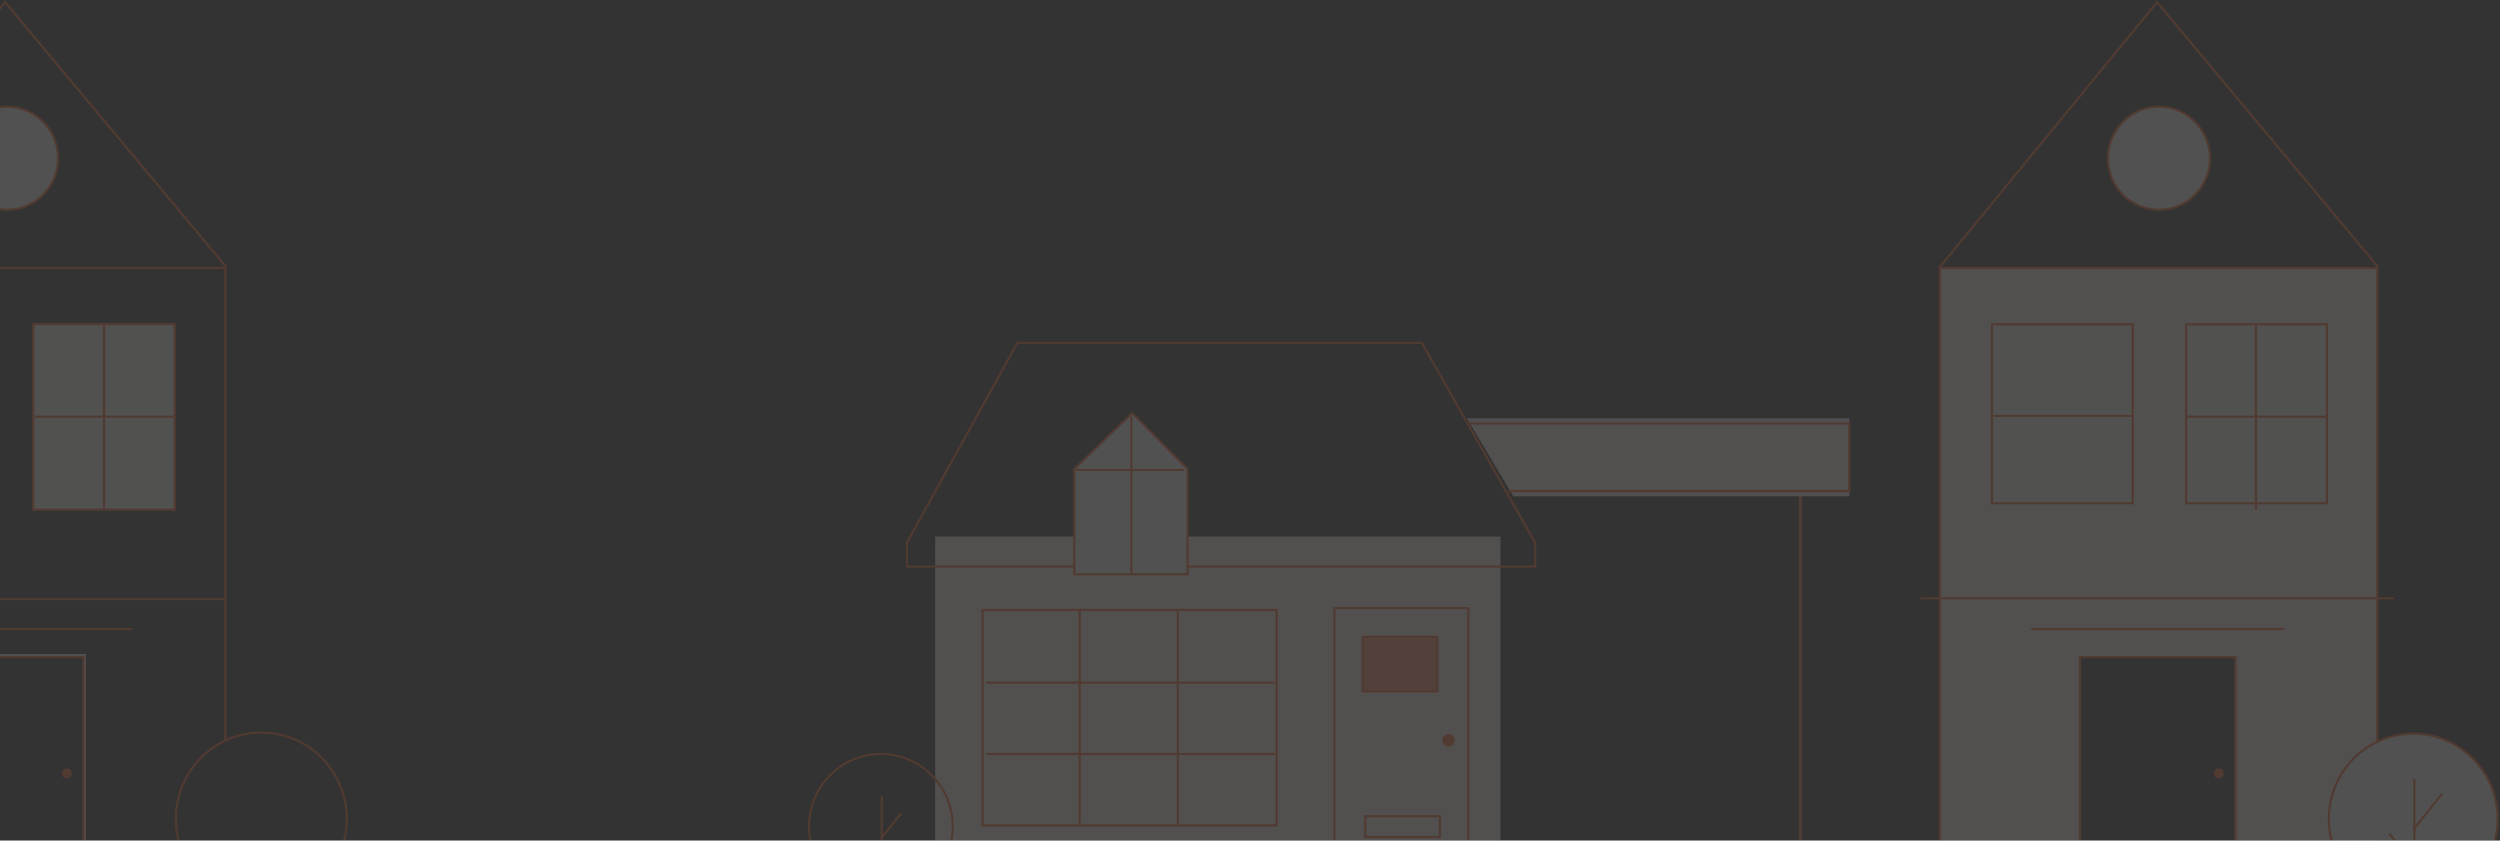 <svg width="1160" height="390" viewBox="0 0 1160 390" fill="none" xmlns="http://www.w3.org/2000/svg">
<rect x="0" y="0" width="1160" height="390" fill="#333333" stroke="none"/>
<g opacity="0.15">
<path d="M696.199 248.992H433.935V410.096H705.758V397.425H696.199V248.992Z" fill="#FFF8F4"/>
<path d="M420.792 262.87H434.104H695.689H712.329V251.854L659.746 159.087H472.044L420.792 251.854V262.87Z" stroke="#FF6625" stroke-linecap="round"/>
<path d="M498.455 217.592V266.49H551.028V217.592L525.353 191.67L498.455 217.592Z" fill="white" stroke="#FF6625" stroke-linecap="round"/>
<path d="M524.954 193.671V266.239M549.095 218.054H499.663" stroke="#FF6625" stroke-linecap="round"/>
<rect x="455.942" y="282.994" width="136.405" height="100.014" stroke="#FF6625"/>
<path d="M500.977 283.655V381.766" stroke="#FF6625" stroke-linecap="round"/>
<path d="M546.512 283.655V381.766" stroke="#FF6625" stroke-linecap="round"/>
<path d="M457.838 316.745H591.249" stroke="#FF6625" stroke-linecap="round"/>
<path d="M457.838 349.836H591.249" stroke="#FF6625" stroke-linecap="round"/>
<path d="M681.263 282.178H619.133V398.632H681.263V282.178Z" stroke="#FF6625" stroke-linecap="round"/>
<path d="M632.276 320.795V295.453H666.926V320.795H632.276Z" fill="#FF9264" stroke="#FF6625" stroke-linecap="round"/>
<path d="M633.471 388.374V378.72H668.121V388.374H633.471Z" stroke="#FF6625" stroke-linecap="round"/>
<ellipse cx="672.101" cy="343.542" rx="2.874" ry="2.903" fill="#FF6625"/>
<path d="M428.312 410.758C436.646 404.637 442.064 394.711 442.064 383.507C442.064 364.911 427.138 349.836 408.726 349.836C390.314 349.836 375.388 364.911 375.388 383.507C375.388 394.711 380.806 404.637 389.14 410.758" stroke="#FF6625"/>
<path d="M409.143 369.618V410.865" stroke="#FF6625"/>
<path d="M409.143 388.558L418.311 377.194" stroke="#FF6625"/>
<path d="M900.13 124.33V411.343H964.315V304.544H1037.8V411.343H1103.08V124.33H900.13Z" fill="#FFF8F4" stroke="#FF6625" stroke-linecap="round"/>
<path d="M1025.46 73.431C1025.46 86.653 1014.85 97.362 1001.77 97.362C988.691 97.362 978.081 86.653 978.081 73.431C978.081 60.21 988.691 49.5 1001.77 49.5C1014.85 49.5 1025.46 60.21 1025.46 73.431Z" fill="white" stroke="#FF6625"/>
<rect x="924.262" y="150.5" width="65.337" height="83" fill="#FFFCF7" stroke="#FF6625"/>
<path d="M989.268 193H925.466" stroke="#FF6625" stroke-linecap="round"/>
<rect x="1014.36" y="150.5" width="65.337" height="83" fill="#FFFCF7" stroke="#FF6625"/>
<path d="M1078.94 193.335H1015.13" stroke="#FF6625" stroke-linecap="round"/>
<path d="M1046.75 150.842V236.032" stroke="#FF6625" stroke-linecap="round"/>
<path d="M1037.8 408.93V303.941H964.315V408.93" stroke="#FFF8F4" stroke-linecap="square"/>
<path d="M1037.2 304.877H965.126V411.344H1037.2V304.877Z" stroke="#FF6625" stroke-linecap="round"/>
<ellipse cx="1029.5" cy="358.868" rx="2.299" ry="2.322" fill="#FF6625"/>
<path d="M942.808 291.873H1059.49" stroke="#FF6625" stroke-linecap="round"/>
<path d="M891.553 277.592H1110.55" stroke="#FF6625" stroke-linecap="round"/>
<path d="M1158.91 379.96C1158.91 358.108 1141.37 340.402 1119.75 340.402C1098.12 340.402 1080.59 358.108 1080.59 379.96C1080.59 393.065 1086.89 404.68 1096.61 411.878H1142.88C1152.6 404.68 1158.91 393.065 1158.91 379.96Z" fill="white" stroke="#FF6625"/>
<path d="M1120.24 361.866V410.936" stroke="#FF6625" stroke-linecap="round"/>
<path d="M1120.24 384.398L1132.97 368.484" stroke="#FF6625" stroke-linecap="round"/>
<path d="M1119.75 400.414L1108.82 387.061" stroke="#FF6625" stroke-linecap="round"/>
<path d="M899.917 124.091L1000.88 1L1103.63 124.091" stroke="#FF6625"/>
<path d="M104.593 343V124.33H-98.354V411.343H-66.261H-34.169V304.544H39.313V411.343" stroke="#FF6625" stroke-linecap="round"/>
<path d="M26.975 73.431C26.975 86.653 16.365 97.362 3.286 97.362C-9.792 97.362 -20.403 86.653 -20.403 73.431C-20.403 60.21 -9.792 49.5 3.286 49.5C16.365 49.5 26.975 60.21 26.975 73.431Z" fill="white" stroke="#FF6625"/>
<rect x="15.425" y="150.373" width="65.676" height="86.126" fill="#FFFCF7" stroke="#FF6625"/>
<path d="M80.451 193.335H16.65" stroke="#FF6625" stroke-linecap="round"/>
<path d="M48.263 150.842V236.032" stroke="#FF6625" stroke-linecap="round"/>
<path d="M39.313 408.93V303.941H-34.169V408.93" stroke="#FFF8F4" stroke-linecap="square"/>
<path d="M38.716 411.344V304.877H-33.357V411.344" stroke="#FF6625" stroke-linecap="round"/>
<ellipse cx="31.019" cy="358.868" rx="2.299" ry="2.322" fill="#FF6625"/>
<path d="M-55.675 291.873H61.007" stroke="#FF6625" stroke-linecap="round"/>
<path d="M-108.911 278H103.96" stroke="#FF6625" stroke-linecap="round"/>
<path d="M144.562 412.378C154.477 405.097 160.922 393.288 160.922 379.96C160.922 357.837 143.166 339.902 121.262 339.902C99.358 339.902 81.601 357.837 81.601 379.96C81.601 393.288 88.047 405.097 97.961 412.378" stroke="#FF6625"/>
<path d="M-98.567 124.091L2.396 1L105.151 124.091" stroke="#FF6625"/>
<path d="M835.396 229.08L835.396 410.096" stroke="#FFF8F4"/>
<path d="M835.396 229.08L835.396 410.096" stroke="#FF6625"/>
<path d="M858.098 194.084H680.667L702.173 230.287H858.098V194.084Z" fill="#FFF8F4"/>
<path d="M681.861 196.497H858.098V227.873H699.783" stroke="#FF6625"/>
</g>
</svg>
